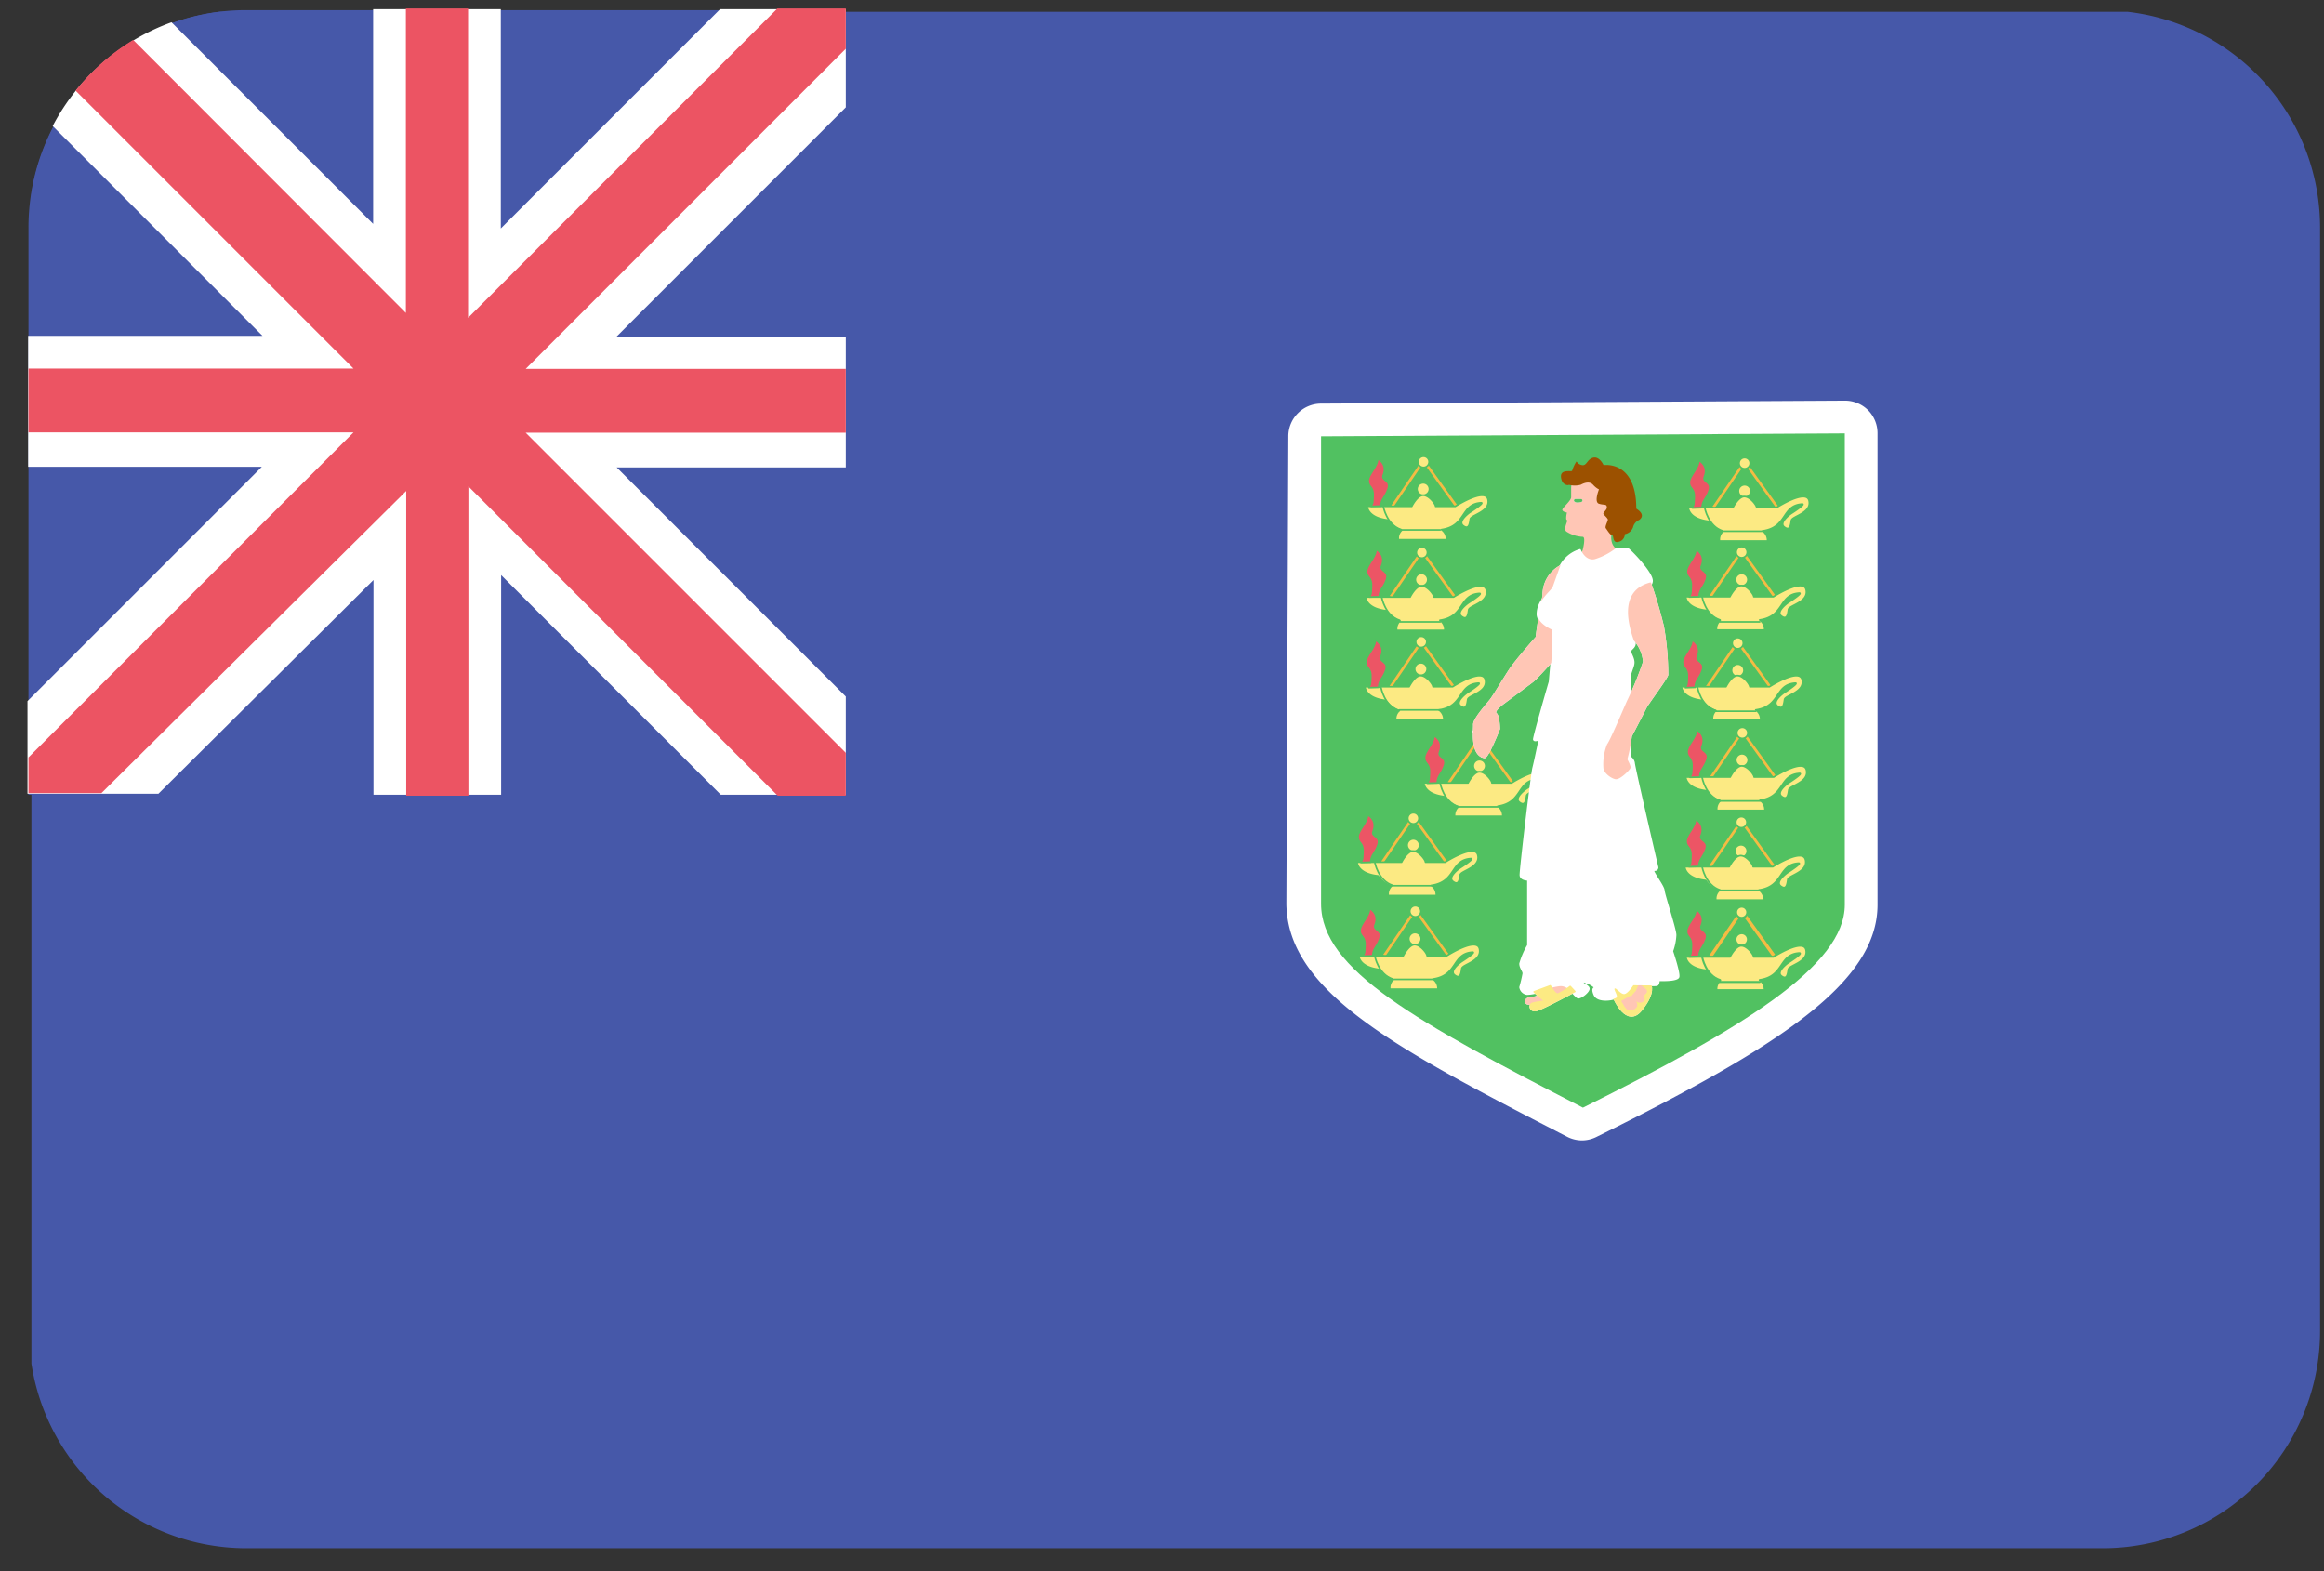 <svg xmlns="http://www.w3.org/2000/svg" width="71" height="48"><rect width="100%" height="100%" fill="#333333" stroke="none"/><g fill="none" fill-rule="evenodd"><path fill="#4658A9" fill-rule="nonzero" d="M65 .36H6.71A6.64 6.64 0 0 0 .96 5.94v35.72a6.64 6.64 0 0 0 6.56 5.64h56.72a6.64 6.64 0 0 0 6.64-6.64V7A6.64 6.64 0 0 0 65 .36Z"/><path fill="#4658A9" fill-rule="nonzero" d="M25.84.31H7.44A6.64 6.64 0 0 0 .87 6.95v17.33h25L25.84.31Z"/><path fill="#FFF" fill-rule="nonzero" d="M11.41 17.72v6.56h3.9v-6.71l6.71 6.71h3.82v-3l-7-7h7v-4h-7l7-7v-3H22l-6.7 6.7V.28h-3.9v6.56L5.24.68a6.66 6.66 0 0 0-3.63 3.17l6.41 6.41H.86v4H8L.84 21.42v2.83h4l6.57-6.53Z"/><path fill="#EC5463" fill-rule="nonzero" d="M12.41 15v9.31h1.9v-9.45l9.45 9.45h2.08V23l-9.78-9.78h9.78v-1.95h-9.78l9.78-9.78V.26h-2.09L14.3 9.71V.26h-1.9v9.3L4.07 1.22a6.67 6.67 0 0 0-1.76 1.55l8.49 8.49H.87v1.95h9.93L.87 23.14v1.09H3.1L12.41 15Z"/><path fill="#51C161" fill-rule="nonzero" d="m40.36 13.33 16-.09v14.4c0 1.87-3.12 3.77-8 6.2-5.08-2.62-8-4.21-8-6.23V13.33Z"/><path fill="#FFF" fill-rule="nonzero" d="M48.34 34.84a1 1 0 0 1-.46-.11c-5.14-2.65-8.54-4.4-8.58-7.11l.06-14.29a1 1 0 0 1 1-1l16-.09a1 1 0 0 1 .71.29 1 1 0 0 1 .29.71v14.4c0 2.38-3 4.33-8.6 7.1a1 1 0 0 1-.42.1Zm-7-20.51-.06 13.28c0 1.43 3.23 3.14 7 5.11 2.43-1.21 7.05-3.58 7-5.06V14.25l-13.94.08Z"/><path fill="#51C161" fill-rule="nonzero" d="m40.36 13.33 16-.09v14.4c0 1.87-3.12 3.77-8 6.2-5.08-2.62-8-4.21-8-6.23V13.33Z"/><path stroke="#F5BB43" stroke-width=".08" d="m42.29 29.19.95-1.39 1 1.39"/><path fill="#FCEA83" fill-rule="nonzero" stroke="#51C161" stroke-linecap="round" stroke-linejoin="round" stroke-width=".05" d="M43.42 28.68a.19.19 0 1 1-.38 0 .19.19 0 0 1 .38 0Z"/><path fill="#FCEA83" fill-rule="nonzero" stroke="#51C161" stroke-linecap="round" stroke-linejoin="round" stroke-width=".05" d="M42.46 30.22h1.47a.34.34 0 0 0-.15-.31c.77-.11.57-.78 1.21-.82.12 0-.34.29-.34.29s-.39.27-.21.41c.18.14.2-.07.22-.2.02-.13.62-.22.54-.6-.08-.38-1 .21-1 .21h-.6c0-.07-.2-.34-.38-.34s-.35.34-.35.34h-1.36s0 .35.64.42a.83.83 0 0 0 .41.31.33.33 0 0 0-.1.29Z"/><path stroke="#51C161" stroke-linecap="round" stroke-linejoin="round" stroke-width=".05" d="M42.57 29.92h1.22M42 29.2s.1.57.55.71"/><path fill="#EC5565" fill-rule="nonzero" stroke="#51C161" stroke-linecap="round" stroke-linejoin="round" stroke-width=".05" d="M41.94 29.2c0-.22.13-.26.22-.53s-.22-.24-.15-.41c.07-.17.06-.37-.17-.51 0 .25-.29.48-.29.68 0 .2.17.16.15.47-.02.31 0 .14-.06.31l.3-.01Z"/><path fill="#FCEA83" fill-rule="nonzero" stroke="#51C161" stroke-linecap="round" stroke-linejoin="round" stroke-width=".05" d="M43.41 27.84a.17.17 0 1 1-.34 0 .17.17 0 0 1 .34 0Z"/><path stroke="#F5BB43" stroke-width=".08" d="m42.23 26.34.95-1.39 1 1.39"/><path fill="#FCEA83" fill-rule="nonzero" stroke="#51C161" stroke-linecap="round" stroke-linejoin="round" stroke-width=".05" d="M43.37 25.82a.19.19 0 1 1-.38 0 .19.19 0 0 1 .38 0Z"/><path fill="#FCEA83" fill-rule="nonzero" stroke="#51C161" stroke-linecap="round" stroke-linejoin="round" stroke-width=".05" d="M42.41 27.36h1.47a.34.34 0 0 0-.15-.31c.77-.11.57-.78 1.21-.82.12 0-.34.29-.34.29s-.39.27-.21.41c.18.14.2-.07.22-.2.02-.13.62-.22.54-.6-.08-.38-1 .21-1 .21h-.6c0-.07-.2-.34-.38-.34s-.35.34-.35.34h-1.36s0 .35.64.42a.83.83 0 0 0 .41.31.33.33 0 0 0-.1.29Z"/><path stroke="#51C161" stroke-linecap="round" stroke-linejoin="round" stroke-width=".05" d="M42.52 27.06h1.22M42 26.34s.1.57.55.71"/><path fill="#EC5565" fill-rule="nonzero" stroke="#51C161" stroke-linecap="round" stroke-linejoin="round" stroke-width=".05" d="M41.88 26.34c0-.22.13-.26.22-.53s-.22-.24-.15-.41c.07-.17.06-.37-.17-.51 0 .25-.29.48-.29.68 0 .2.17.16.15.47-.02.31 0 .14-.06.31l.3-.01Z"/><path fill="#FCEA83" fill-rule="nonzero" stroke="#51C161" stroke-linecap="round" stroke-linejoin="round" stroke-width=".05" d="M43.35 25a.17.17 0 1 1-.34 0 .17.17 0 0 1 .34 0Z"/><path stroke="#F5BB43" stroke-width=".08" d="m52.28 23.74.95-1.39 1 1.39"/><path fill="#FCEA83" fill-rule="nonzero" stroke="#51C161" stroke-linecap="round" stroke-linejoin="round" stroke-width=".05" d="M53.41 23.22a.19.19 0 1 1-.38 0 .19.19 0 0 1 .38 0Z"/><path fill="#FCEA83" fill-rule="nonzero" stroke="#51C161" stroke-linecap="round" stroke-linejoin="round" stroke-width=".05" d="M52.45 24.76h1.47a.34.34 0 0 0-.15-.31c.77-.11.57-.78 1.21-.82.12 0-.34.29-.34.29s-.39.27-.21.41c.18.14.2-.07.22-.2.02-.13.62-.22.54-.6-.08-.38-1 .21-1 .21h-.6c0-.07-.2-.34-.38-.34s-.35.34-.35.34H51.5s0 .35.64.42a.83.83 0 0 0 .41.31.33.33 0 0 0-.1.29Z"/><path stroke="#51C161" stroke-linecap="round" stroke-linejoin="round" stroke-width=".05" d="M52.56 24.47h1.22M52 23.75s.1.57.55.71"/><path fill="#EC5565" fill-rule="nonzero" stroke="#51C161" stroke-linecap="round" stroke-linejoin="round" stroke-width=".05" d="M51.93 23.74c0-.22.13-.26.22-.53s-.22-.24-.15-.41c.07-.17.06-.37-.17-.51 0 .25-.29.48-.29.68 0 .2.17.16.15.47-.02.31 0 .14-.06.31l.3-.01Z"/><path fill="#FCEA83" fill-rule="nonzero" stroke="#51C161" stroke-linecap="round" stroke-linejoin="round" stroke-width=".05" d="M53.4 22.39a.17.17 0 1 1-.34 0 .17.17 0 0 1 .34 0Z"/><path stroke="#F5BB43" stroke-width=".08" d="m42.47 21 .95-1.39 1 1.39"/><path fill="#FCEA83" fill-rule="nonzero" stroke="#51C161" stroke-linecap="round" stroke-linejoin="round" stroke-width=".05" d="M43.6 20.44a.19.19 0 1 1-.38 0 .19.19 0 0 1 .38 0Z"/><path fill="#FCEA83" fill-rule="nonzero" stroke="#51C161" stroke-linecap="round" stroke-linejoin="round" stroke-width=".05" d="M42.64 22h1.47a.34.34 0 0 0-.15-.31c.77-.11.57-.78 1.21-.82.12 0-.34.29-.34.29s-.39.27-.21.41c.18.14.2-.07.22-.2.02-.13.62-.22.54-.6-.08-.38-1 .21-1 .21h-.6c0-.07-.2-.34-.38-.34s-.35.34-.35.34H41.7s0 .35.64.42a.83.83 0 0 0 .41.31.33.33 0 0 0-.11.29Z"/><path stroke="#51C161" stroke-linecap="round" stroke-linejoin="round" stroke-width=".05" d="M42.75 21.69H44M42.19 21s.1.57.55.71"/><path fill="#EC5565" fill-rule="nonzero" stroke="#51C161" stroke-linecap="round" stroke-linejoin="round" stroke-width=".05" d="M42.12 21c0-.22.13-.26.22-.53s-.22-.24-.15-.41c.07-.17.06-.37-.17-.51 0 .25-.29.48-.29.68 0 .2.17.16.15.47-.02.31 0 .14-.06.31l.3-.01Z"/><path fill="#FCEA83" fill-rule="nonzero" stroke="#51C161" stroke-linecap="round" stroke-linejoin="round" stroke-width=".05" d="M43.59 19.61a.17.17 0 1 1-.34 0 .17.17 0 0 1 .34 0Z"/><path stroke="#F5BB43" stroke-width=".08" d="m42.49 18.23.95-1.39 1 1.39"/><path fill="#FCEA83" fill-rule="nonzero" stroke="#51C161" stroke-linecap="round" stroke-linejoin="round" stroke-width=".05" d="M43.62 17.71a.19.19 0 1 1-.38 0 .19.19 0 0 1 .38 0Z"/><path fill="#FCEA83" fill-rule="nonzero" stroke="#51C161" stroke-linecap="round" stroke-linejoin="round" stroke-width=".05" d="M42.67 19.26h1.47a.34.34 0 0 0-.15-.31c.77-.11.57-.78 1.21-.82.12 0-.34.29-.34.29s-.39.27-.21.41c.18.14.2-.07.22-.2.02-.13.62-.22.54-.6-.08-.38-1 .21-1 .21h-.6c0-.07-.2-.34-.38-.34s-.35.34-.35.34h-1.36s0 .35.64.42a.83.83 0 0 0 .41.31.33.33 0 0 0-.1.29Z"/><path stroke="#51C161" stroke-linecap="round" stroke-linejoin="round" stroke-width=".05" d="M42.77 19H44M42.21 18.24s.1.57.55.71"/><path fill="#EC5565" fill-rule="nonzero" stroke="#51C161" stroke-linecap="round" stroke-linejoin="round" stroke-width=".05" d="M42.14 18.23c0-.22.13-.26.22-.53s-.22-.24-.15-.41c.07-.17.06-.37-.17-.51 0 .25-.29.48-.29.68 0 .2.17.16.15.47-.02.31 0 .14-.06.31l.3-.01Z"/><path fill="#FCEA83" fill-rule="nonzero" stroke="#51C161" stroke-linecap="round" stroke-linejoin="round" stroke-width=".05" d="M43.61 16.88a.17.17 0 1 1-.34 0 .17.17 0 0 1 .34 0Z"/><path stroke="#F5BB43" stroke-width=".08" d="m42.54 15.46.95-1.39 1 1.39"/><path fill="#FCEA83" fill-rule="nonzero" stroke="#51C161" stroke-linecap="round" stroke-linejoin="round" stroke-width=".05" d="M43.67 14.94a.19.19 0 1 1-.38 0 .19.19 0 0 1 .38 0Z"/><path fill="#FCEA83" fill-rule="nonzero" stroke="#51C161" stroke-linecap="round" stroke-linejoin="round" stroke-width=".05" d="M42.72 16.49h1.47a.34.34 0 0 0-.15-.31c.77-.11.57-.78 1.21-.82.12 0-.34.29-.34.29s-.39.27-.21.41c.18.14.2-.07.22-.2.02-.13.62-.22.54-.6-.08-.38-1 .21-1 .21h-.6c0-.07-.2-.34-.38-.34s-.35.34-.35.34h-1.36s0 .35.64.42a.83.83 0 0 0 .41.31.33.33 0 0 0-.1.29Z"/><path stroke="#51C161" stroke-linecap="round" stroke-linejoin="round" stroke-width=".05" d="M42.82 16.19H44M42.26 15.47s.1.57.55.71"/><path fill="#EC5565" fill-rule="nonzero" stroke="#51C161" stroke-linecap="round" stroke-linejoin="round" stroke-width=".05" d="M42.19 15.46c0-.22.13-.26.22-.53s-.22-.24-.15-.41c.07-.17.06-.37-.17-.51 0 .25-.29.48-.29.68 0 .2.17.16.15.47-.02.31 0 .14-.06.31l.3-.01Z"/><path fill="#FCEA83" fill-rule="nonzero" stroke="#51C161" stroke-linecap="round" stroke-linejoin="round" stroke-width=".05" d="M43.66 14.11a.17.17 0 1 1-.34 0 .17.17 0 0 1 .34 0Z"/><path stroke="#F5BB43" stroke-width=".08" d="m52.35 15.5.95-1.39 1 1.39"/><path fill="#FCEA83" fill-rule="nonzero" stroke="#51C161" stroke-linecap="round" stroke-linejoin="round" stroke-width=".05" d="M53.49 15a.19.19 0 1 1-.38 0 .19.19 0 0 1 .38 0Z"/><path fill="#FCEA83" fill-rule="nonzero" stroke="#51C161" stroke-linecap="round" stroke-linejoin="round" stroke-width=".05" d="M52.53 16.53H54a.34.34 0 0 0-.15-.31c.77-.11.57-.78 1.21-.82.12 0-.34.29-.34.29s-.39.27-.21.41c.18.14.2-.07.22-.2.02-.13.62-.22.54-.6-.08-.38-1 .21-1 .21h-.6c0-.07-.2-.34-.38-.34s-.35.34-.35.34h-1.36s0 .35.64.42a.83.83 0 0 0 .41.31.33.33 0 0 0-.1.29Z"/><path stroke="#51C161" stroke-linecap="round" stroke-linejoin="round" stroke-width=".05" d="M52.63 16.23h1.22M52.08 15.51s.1.57.55.71"/><path fill="#EC5565" fill-rule="nonzero" stroke="#51C161" stroke-linecap="round" stroke-linejoin="round" stroke-width=".05" d="M52 15.51c0-.22.13-.26.22-.53s-.22-.24-.15-.41c.07-.17.06-.37-.17-.51 0 .25-.29.48-.29.68 0 .2.17.16.15.47-.02.31 0 .14-.06.31l.3-.01Z"/><path fill="#FCEA83" fill-rule="nonzero" stroke="#51C161" stroke-linecap="round" stroke-linejoin="round" stroke-width=".05" d="M53.47 14.15a.17.17 0 1 1-.34 0 .17.17 0 0 1 .34 0Z"/><path stroke="#F5BB43" stroke-width=".08" d="m52.26 18.22.95-1.39 1 1.39"/><path fill="#FCEA83" fill-rule="nonzero" stroke="#51C161" stroke-linecap="round" stroke-linejoin="round" stroke-width=".05" d="M53.4 17.71a.19.19 0 1 1-.38 0 .19.19 0 0 1 .38 0Z"/><path fill="#FCEA83" fill-rule="nonzero" stroke="#51C161" stroke-linecap="round" stroke-linejoin="round" stroke-width=".05" d="M52.44 19.25h1.47a.34.34 0 0 0-.15-.31c.77-.11.57-.78 1.21-.82.12 0-.34.29-.34.29s-.39.27-.21.41c.18.14.2-.07.22-.2.02-.13.62-.22.54-.6-.08-.38-1 .21-1 .21h-.6c0-.07-.2-.34-.38-.34s-.35.34-.35.34H51.5s0 .35.64.42a.83.83 0 0 0 .41.31.33.33 0 0 0-.11.29Z"/><path stroke="#51C161" stroke-linecap="round" stroke-linejoin="round" stroke-width=".05" d="M52.54 19h1.22M52 18.23s.1.57.55.71"/><path fill="#EC5565" fill-rule="nonzero" stroke="#51C161" stroke-linecap="round" stroke-linejoin="round" stroke-width=".05" d="M51.91 18.23c0-.22.13-.26.22-.53s-.22-.24-.15-.41c.07-.17.06-.37-.17-.51 0 .25-.29.48-.29.68 0 .2.17.16.15.47-.02.31 0 .14-.06.31l.3-.01Z"/><path fill="#FCEA83" fill-rule="nonzero" stroke="#51C161" stroke-linecap="round" stroke-linejoin="round" stroke-width=".05" d="M53.38 16.87a.17.17 0 1 1-.34 0 .17.17 0 0 1 .34 0Z"/><path stroke="#F5BB43" stroke-width=".08" d="m52.14 21 .95-1.39 1 1.39"/><path fill="#FCEA83" fill-rule="nonzero" stroke="#51C161" stroke-linecap="round" stroke-linejoin="round" stroke-width=".05" d="M53.28 20.48a.19.19 0 1 1-.38 0 .19.19 0 0 1 .38 0Z"/><path fill="#FCEA83" fill-rule="nonzero" stroke="#51C161" stroke-linecap="round" stroke-linejoin="round" stroke-width=".05" d="M52.32 22h1.47a.34.34 0 0 0-.15-.31c.77-.11.57-.78 1.21-.82.12 0-.34.29-.34.29s-.39.27-.21.41c.18.14.2-.07.22-.2.02-.13.62-.22.54-.6-.08-.38-1 .21-1 .21h-.6c0-.07-.2-.34-.38-.34s-.35.34-.35.34h-1.36s0 .35.64.42a.83.83 0 0 0 .41.31.33.33 0 0 0-.1.29Z"/><path stroke="#51C161" stroke-linecap="round" stroke-linejoin="round" stroke-width=".05" d="M52.42 21.73h1.22M51.86 21s.1.57.55.71"/><path fill="#EC5565" fill-rule="nonzero" stroke="#51C161" stroke-linecap="round" stroke-linejoin="round" stroke-width=".05" d="M51.79 21c0-.22.13-.26.22-.53s-.22-.24-.15-.41c.07-.17.06-.37-.17-.51 0 .25-.29.48-.29.68 0 .2.17.16.15.47-.02.31 0 .14-.06.31l.3-.01Z"/><path fill="#FCEA83" fill-rule="nonzero" stroke="#51C161" stroke-linecap="round" stroke-linejoin="round" stroke-width=".05" d="M53.26 19.65a.17.17 0 1 1-.34 0 .17.17 0 0 1 .34 0Z"/><path stroke="#F5BB43" stroke-width=".1" d="m52.26 29.22.95-1.39 1 1.39"/><path fill="#FCEA83" fill-rule="nonzero" stroke="#51C161" stroke-linecap="round" stroke-linejoin="round" stroke-width=".06" d="M53.4 28.7a.19.19 0 1 1-.38 0 .19.19 0 0 1 .38 0Z"/><path fill="#FCEA83" fill-rule="nonzero" stroke="#51C161" stroke-linecap="round" stroke-linejoin="round" stroke-width=".06" d="M52.44 30.25h1.47a.34.34 0 0 0-.15-.31c.77-.11.57-.78 1.21-.82.12 0-.34.29-.34.29s-.39.27-.21.41c.18.14.2-.07.22-.2.02-.13.62-.22.54-.6-.08-.38-1 .21-1 .21h-.6c0-.07-.2-.34-.38-.34s-.35.34-.35.34H51.5s0 .35.64.42a.83.83 0 0 0 .41.31.33.33 0 0 0-.11.29Z"/><path stroke="#51C161" stroke-linecap="round" stroke-linejoin="round" stroke-width=".06" d="M52.54 30h1.22M52 29.23s.1.57.55.71"/><path fill="#EC5565" fill-rule="nonzero" stroke="#51C161" stroke-linecap="round" stroke-linejoin="round" stroke-width=".06" d="M51.91 29.22c0-.22.13-.26.22-.53s-.22-.24-.15-.41c.07-.17.06-.37-.17-.51 0 .25-.29.48-.29.68 0 .2.17.16.15.47-.02.31 0 .14-.06.31l.3-.01Z"/><path fill="#FCEA83" fill-rule="nonzero" stroke="#51C161" stroke-linecap="round" stroke-linejoin="round" stroke-width=".06" d="M53.38 27.87a.17.17 0 1 1-.34 0 .17.17 0 0 1 .34 0Z"/><path stroke="#F5BB43" stroke-width=".08" d="m52.25 26.47.95-1.39 1 1.39"/><path fill="#FCEA83" fill-rule="nonzero" stroke="#51C161" stroke-linecap="round" stroke-linejoin="round" stroke-width=".05" d="M53.38 26a.19.19 0 1 1-.38 0 .19.19 0 0 1 .38 0Z"/><path fill="#FCEA83" fill-rule="nonzero" stroke="#51C161" stroke-linecap="round" stroke-linejoin="round" stroke-width=".05" d="M52.42 27.5h1.47a.34.34 0 0 0-.15-.31c.77-.11.57-.78 1.21-.82.12 0-.34.29-.34.29s-.39.27-.21.41c.18.14.2-.07.22-.2.02-.13.62-.22.54-.6-.08-.38-1 .21-1 .21h-.6c0-.07-.2-.34-.38-.34s-.35.34-.35.34h-1.36s0 .35.64.42a.83.83 0 0 0 .41.31.33.33 0 0 0-.1.29Z"/><path stroke="#51C161" stroke-linecap="round" stroke-linejoin="round" stroke-width=".05" d="M52.53 27.2h1.22M52 26.48s.1.57.55.71"/><path fill="#EC5565" fill-rule="nonzero" stroke="#51C161" stroke-linecap="round" stroke-linejoin="round" stroke-width=".05" d="M51.9 26.47c0-.22.13-.26.22-.53s-.22-.24-.15-.41c.07-.17.06-.37-.17-.51 0 .25-.29.48-.29.68 0 .2.17.16.15.47-.02.31 0 .14-.06.31l.3-.01Z"/><path fill="#FCEA83" fill-rule="nonzero" stroke="#51C161" stroke-linecap="round" stroke-linejoin="round" stroke-width=".05" d="M53.37 25.12a.17.17 0 1 1-.34 0 .17.17 0 0 1 .34 0Z"/><path stroke="#F5BB43" stroke-width=".08" d="m44.26 23.92.95-1.39 1 1.39"/><path fill="#FCEA83" fill-rule="nonzero" stroke="#51C161" stroke-linecap="round" stroke-linejoin="round" stroke-width=".05" d="M45.39 23.4a.19.19 0 1 1-.38 0 .19.19 0 0 1 .38 0Z"/><path fill="#FCEA83" fill-rule="nonzero" stroke="#51C161" stroke-linecap="round" stroke-linejoin="round" stroke-width=".05" d="M44.44 24.94h1.47a.34.34 0 0 0-.15-.31c.77-.11.57-.78 1.21-.82.12 0-.34.29-.34.29s-.39.27-.21.41c.18.14.2-.07.22-.2.02-.13.62-.22.54-.6-.08-.38-1 .21-1 .21h-.6c0-.07-.2-.34-.38-.34s-.35.34-.35.34H43.5s0 .35.64.42a.83.83 0 0 0 .41.31.33.33 0 0 0-.11.29Z"/><path stroke="#51C161" stroke-linecap="round" stroke-linejoin="round" stroke-width=".05" d="M44.54 24.65h1.22M44 23.93s.1.57.55.71"/><path fill="#EC5565" fill-rule="nonzero" stroke="#51C161" stroke-linecap="round" stroke-linejoin="round" stroke-width=".05" d="M43.91 23.92c0-.22.13-.26.22-.53s-.22-.24-.15-.41c.07-.17.06-.37-.17-.51 0 .25-.29.48-.29.68 0 .2.17.16.15.47-.02.31 0 .14-.06.31l.3-.01Z"/><path fill="#FCEA83" fill-rule="nonzero" stroke="#51C161" stroke-linecap="round" stroke-linejoin="round" stroke-width=".05" d="M45.38 22.56a.17.17 0 1 1-.34 0 .17.17 0 0 1 .34 0Z"/><path fill="#FCEA83" fill-rule="nonzero" stroke="#FFF" stroke-linecap="round" stroke-linejoin="round" stroke-width=".05" d="M49.32 30.52s.38.88.82.34c.44-.54.28-.78.28-.78l-1-.53-.29.61.19.36Z"/><path fill="#FFC6B5" fill-rule="nonzero" stroke="#FFF" stroke-linecap="round" stroke-linejoin="round" stroke-width=".05" d="M50.16 30.4s.06 0 .12-.08-.12-.14-.19-.24l-.08.17.15.15ZM47.95 30.17l-.86.47s-.42.08-.46 0c-.04-.08 0-.16.23-.17.23-.01.83-.56.83-.56l.26.26Z"/><path fill="#FFC6B5" fill-rule="nonzero" d="M48 14.88v.31c0 .11-.28.33-.27.39.01.06.14.08.14.08s-.05.22 0 .23c.05.01-.14.29 0 .36a1 1 0 0 0 .48.15c.11 0 0 .41 0 .41l-.3.64 1.64-.17-.34-.54s-.16-.11-.12-.41c.04-.3 0-1.7 0-1.7l-1.17-.16-.06.41Z"/><path fill="#FFC6B5" fill-rule="nonzero" stroke="#FFF" stroke-linecap="round" stroke-linejoin="round" stroke-width=".05" d="M47.66 17.3a1 1 0 0 0-.51.9c-.14.64-.21 1.27-.21 1.27s-.63.71-.82 1c-.19.29-.48.78-.58.91-.1.13-.52.59-.51.76.01.17-.1.92.32 1 .11 0 .45-.87.45-.87s0-.39-.1-.47c-.1-.08.25-.33.25-.33l.87-.65c.16-.13.59-.62.59-.62l.25-2.9Z"/><path fill="#FFF" fill-rule="nonzero" stroke="#FFF" stroke-linecap="round" stroke-linejoin="round" stroke-width=".05" d="M48.27 16.8s.14.37.45.31a2 2 0 0 0 .67-.35h.33c.04 0 .78.75.75 1-.03.25-.34.16-.46.31a1.2 1.2 0 0 0-.25.8c.083.255.146.516.19.78 0 .14-.14.18-.14.25s.1.2.1.34-.13.34-.11.48c.02.14 0 .54 0 .54v1.87a.26.26 0 0 1 .12.17c0 .11.72 3.2.72 3.2s0 .1-.11.08c-.11-.02.29.48.3.62.01.14.37 1.22.36 1.37a1.69 1.69 0 0 1-.1.49s.23.68.19.79c-.04.11-.48.1-.48.1h-.12s0 .14-.07.15c-.07.01-.71 0-.71 0s-.18.28-.29.27c-.11-.01-.24-.2-.28-.17-.04.03.1.21.06.27-.04.06-.57.17-.68-.08-.11-.25.06-.19 0-.24-.06-.05-.28-.19-.35-.15-.07.04.19.11.18.21-.01.1-.23.27-.32.27s-.29-.39-.58-.35a2.43 2.43 0 0 0-.49.12 1.31 1.31 0 0 1-.5.12.25.25 0 0 1-.21-.21 4.21 4.21 0 0 0 .1-.42c0-.08-.1-.17-.1-.3a2.43 2.43 0 0 1 .24-.56v-2s-.22 0-.23-.14c-.01-.14.34-3.09.39-3.28.05-.19.19-.87.19-.87s-.16.07-.17 0c-.01-.07.48-1.76.48-1.76s.08-.84.08-1.06a4.8 4.8 0 0 0 0-.53s-.44-.18-.45-.47c0-.45.41-.7.47-.85l.21-.59a1 1 0 0 1 .62-.53Z"/><path fill="#FCEA83" fill-rule="nonzero" stroke="#FFF" stroke-linecap="round" stroke-linejoin="round" stroke-width=".05" d="M48.11 30.29s-1 .54-1.18.58c-.18.04-.24-.18-.1-.22.125-.03.252-.05.38-.06a4.41 4.41 0 0 1-.34-.29l.49-.18s.15.28.24.25a1.91 1.91 0 0 0 .37-.23l.14.15Z"/><path fill="#FFC6B5" fill-rule="nonzero" stroke="#FFF" stroke-linecap="round" stroke-linejoin="round" stroke-width=".05" d="M49.56 30.59c.1.13.14.34.36.22.22-.12-.11-.36-.11-.36l-.25.14ZM50 30.57a.15.15 0 0 0 .2 0c.1-.1-.19-.3-.19-.3l-.14.16.13.14Z"/><path stroke="#FFF" stroke-linecap="round" stroke-linejoin="round" stroke-width=".05" d="M49.65 17.21s-.95.61-.92.82M49.86 17.32s-.21.23-.22.23M50.15 17.58s-.47.38-.39.63M47.94 17.16s-.14.29-.11.38c.124.216.224.443.3.68.02.126.02.254 0 .38M47.69 17.69c.014.138.051.274.11.4.11.14.195.3.25.47M47.61 19.11s.28.14.53-.39M48.55 18.34s-.2.52.14.71a.89.89 0 0 0 .74.12 2 2 0 0 0 .31-.15M48.4 19s0 .7 1.05 1.39M48.45 19.64c-.007.34.136.665.39.89M48.23 18.91s-.31.91-.55 1M48.14 19.58a4.33 4.33 0 0 1-.1.89M48 20.64s.21.27.45.24c.24-.03.33-.3.49-.25.21.105.445.153.68.14M49 21s0 .54.1.59c.1.05.05.55.05.55M47.74 20.78c0 .232-.024.463-.07.69a2 2 0 0 0-.17.75M47.1 22.53a1.82 1.82 0 0 0 .23-.18M47.43 22.46a12.25 12.25 0 0 0-.33 3.12M47.53 22.56a8 8 0 0 0-.13 1.74M47.42 22.52l.89.06M48.44 22.46c.181.084.38.122.58.11M48.33 23.18s0 2.51-.11 3.06M49.64 23.75c.087.81.234 1.612.44 2.4M49.1 24c.053.708.143 1.412.27 2.11M46.69 26.82c.24-.09.455-.233.63-.42.34.46.86 0 .86 0s.81.55 1.17-.06c.55.36.83-.05.83-.05s.2.31.35.28M49.65 26.79a6.56 6.56 0 0 0 1 2.5"/><path stroke="#FFF" stroke-linecap="round" stroke-linejoin="round" stroke-width=".05" d="M47.51 26.59s.05 1.63.15 2.77M47.44 28.42a7.79 7.79 0 0 1-.12 1.14"/><path stroke="#FFF" stroke-linecap="round" stroke-linejoin="round" stroke-width=".05" d="M46.81 29.67s.12.46.7 0 .59.16.62.22c.03.06.12.52.34.14M48.93 29.43s-.1.95.74.25 1 0 1 .2"/><path fill="#9C5100" fill-rule="nonzero" d="M47.93 14.81a.7.7 0 0 0 .36 0c.13-.07.28-.11.38 0 .1.11.18.14.18.14s-.16.39 0 .44c.16.05.23 0 .24.1.01.1-.14.17-.1.22.04.05.12.12.13.16.01.04-.1.22-.06.27.04.05.13.21.19.21s0 .27.21.2a.24.24 0 0 0 .18-.23.33.33 0 0 0 .25-.21.32.32 0 0 1 .18-.22s.25-.14-.08-.35c0-1.49-1-1.33-1-1.33s-.12-.27-.31-.23c-.19.04-.2.25-.34.23-.14-.02-.17-.12-.18-.11a1.12 1.12 0 0 0-.13.28c0 .05-.37-.07-.34.2.03.27.25.25.24.23Z"/><path stroke="#FFF" stroke-linecap="round" stroke-linejoin="round" stroke-width=".09" d="M48.13 15.29h.17c.02 0-.13.04-.17 0Z"/><path fill="#FFC6B5" fill-rule="nonzero" stroke="#FFF" stroke-linecap="round" stroke-linejoin="round" stroke-width=".05" d="M50.42 17.82c.152.433.282.874.39 1.32.086.489.13.984.13 1.48-.05.15-.59.86-.66 1-.07.14-.45.87-.45.87a4.91 4.91 0 0 1-.14.71s.11.2.1.25c-.01.05-.31.36-.44.33-.13-.03-.33-.18-.34-.32a1.62 1.62 0 0 1 .11-.71c.1-.12.59-1.3.63-1.37.18-.377.338-.764.47-1.16a1.13 1.13 0 0 0-.28-.66c-.34-.95-.2-1.56.48-1.74Z"/><path stroke="#FFF" stroke-linecap="round" stroke-linejoin="round" stroke-width=".05" d="M45.47 22.37v.47M45 22.34c.146.234.238.497.27.77M49 23.38s.22 0 .22.35c.14-.46.43-.47.43-.47"/><path fill="#FCEA83" fill-rule="nonzero" stroke="#FCEA83" stroke-linecap="round" stroke-linejoin="round" stroke-width=".05" d="M49.32 30.52s.38.88.82.34c.44-.54.28-.78.28-.78l-1-.53-.29.61.19.36Z"/><path fill="#FFC6B5" fill-rule="nonzero" stroke="#FFC6B5" stroke-linecap="round" stroke-linejoin="round" stroke-width=".05" d="M50.16 30.4s.06 0 .12-.08-.12-.14-.19-.24l-.08.17.15.15ZM47.95 30.17l-.86.47s-.42.08-.46 0c-.04-.08 0-.16.23-.17.23-.01.83-.56.83-.56l.26.26ZM47.66 17.3a1 1 0 0 0-.51.9c-.14.64-.21 1.27-.21 1.27s-.63.71-.82 1c-.19.29-.48.78-.58.91-.1.13-.52.59-.51.76.01.17-.1.92.32 1 .11 0 .45-.87.45-.87s0-.39-.1-.47c-.1-.08.25-.33.25-.33l.87-.65c.16-.13.59-.62.59-.62l.25-2.9Z"/><path fill="#FFF" fill-rule="nonzero" d="M48.27 16.8s.14.37.45.31a2 2 0 0 0 .67-.35h.33c.04 0 .78.75.75 1-.03.25-.34.16-.46.31a1.2 1.2 0 0 0-.25.8c.083.255.146.516.19.78 0 .14-.14.18-.14.25s.1.2.1.34-.13.34-.11.48c.02.14 0 .54 0 .54v1.87a.26.26 0 0 1 .12.17c0 .11.72 3.2.72 3.2s0 .1-.11.08c-.11-.02.29.48.3.62.01.14.37 1.22.36 1.37a1.69 1.69 0 0 1-.1.49s.23.68.19.79c-.04.11-.48.1-.48.1h-.12s0 .14-.07.15c-.07.01-.71 0-.71 0s-.18.28-.29.27c-.11-.01-.24-.2-.28-.17-.04.03.1.21.06.27-.04.06-.57.17-.68-.08-.11-.25.06-.19 0-.24-.06-.05-.28-.19-.35-.15-.07.04.19.11.18.21-.01.1-.23.27-.32.27s-.29-.39-.58-.35a2.43 2.43 0 0 0-.49.12 1.31 1.31 0 0 1-.5.12.25.25 0 0 1-.21-.21 4.21 4.21 0 0 0 .1-.42c0-.08-.1-.17-.1-.3a2.43 2.43 0 0 1 .24-.56v-2s-.22 0-.23-.14c-.01-.14.34-3.09.39-3.28.05-.19.19-.87.19-.87s-.16.07-.17 0c-.01-.07.48-1.76.48-1.76s.08-.84.08-1.06a4.8 4.8 0 0 0 0-.53s-.44-.18-.45-.47c0-.45.41-.7.47-.85l.21-.59a1 1 0 0 1 .62-.53Z"/><path fill="#FCEA83" fill-rule="nonzero" stroke="#FCEA83" stroke-linecap="round" stroke-linejoin="round" stroke-width=".05" d="M48.11 30.29s-1 .54-1.18.58c-.18.04-.24-.18-.1-.22.125-.03.252-.05.38-.06a4.41 4.41 0 0 1-.34-.29l.49-.18s.15.28.24.25a1.91 1.91 0 0 0 .37-.23l.14.15Z"/><path fill="#FFC6B5" fill-rule="nonzero" stroke="#FFC6B5" stroke-linecap="round" stroke-linejoin="round" stroke-width=".05" d="M49.56 30.59c.1.13.14.34.36.22.22-.12-.11-.36-.11-.36l-.25.14ZM50 30.57a.15.15 0 0 0 .2 0c.1-.1-.19-.3-.19-.3l-.14.16.13.14Z"/><path stroke="#51C161" stroke-linecap="round" stroke-linejoin="round" stroke-width=".09" d="M48.13 15.29h.17c.02 0-.13.04-.17 0Z"/><path fill="#FFC6B5" fill-rule="nonzero" stroke="#FFC6B5" stroke-linecap="round" stroke-linejoin="round" stroke-width=".05" d="M50.42 17.82c.152.433.282.874.39 1.32.086.489.13.984.13 1.48-.05.15-.59.86-.66 1-.07.14-.45.87-.45.87a4.91 4.91 0 0 1-.14.71s.11.2.1.25c-.01.05-.31.36-.44.33-.13-.03-.33-.18-.34-.32a1.62 1.62 0 0 1 .11-.71c.1-.12.59-1.3.63-1.37.18-.377.338-.764.47-1.16a1.13 1.13 0 0 0-.28-.66c-.34-.95-.2-1.56.48-1.74Z"/></g></svg>